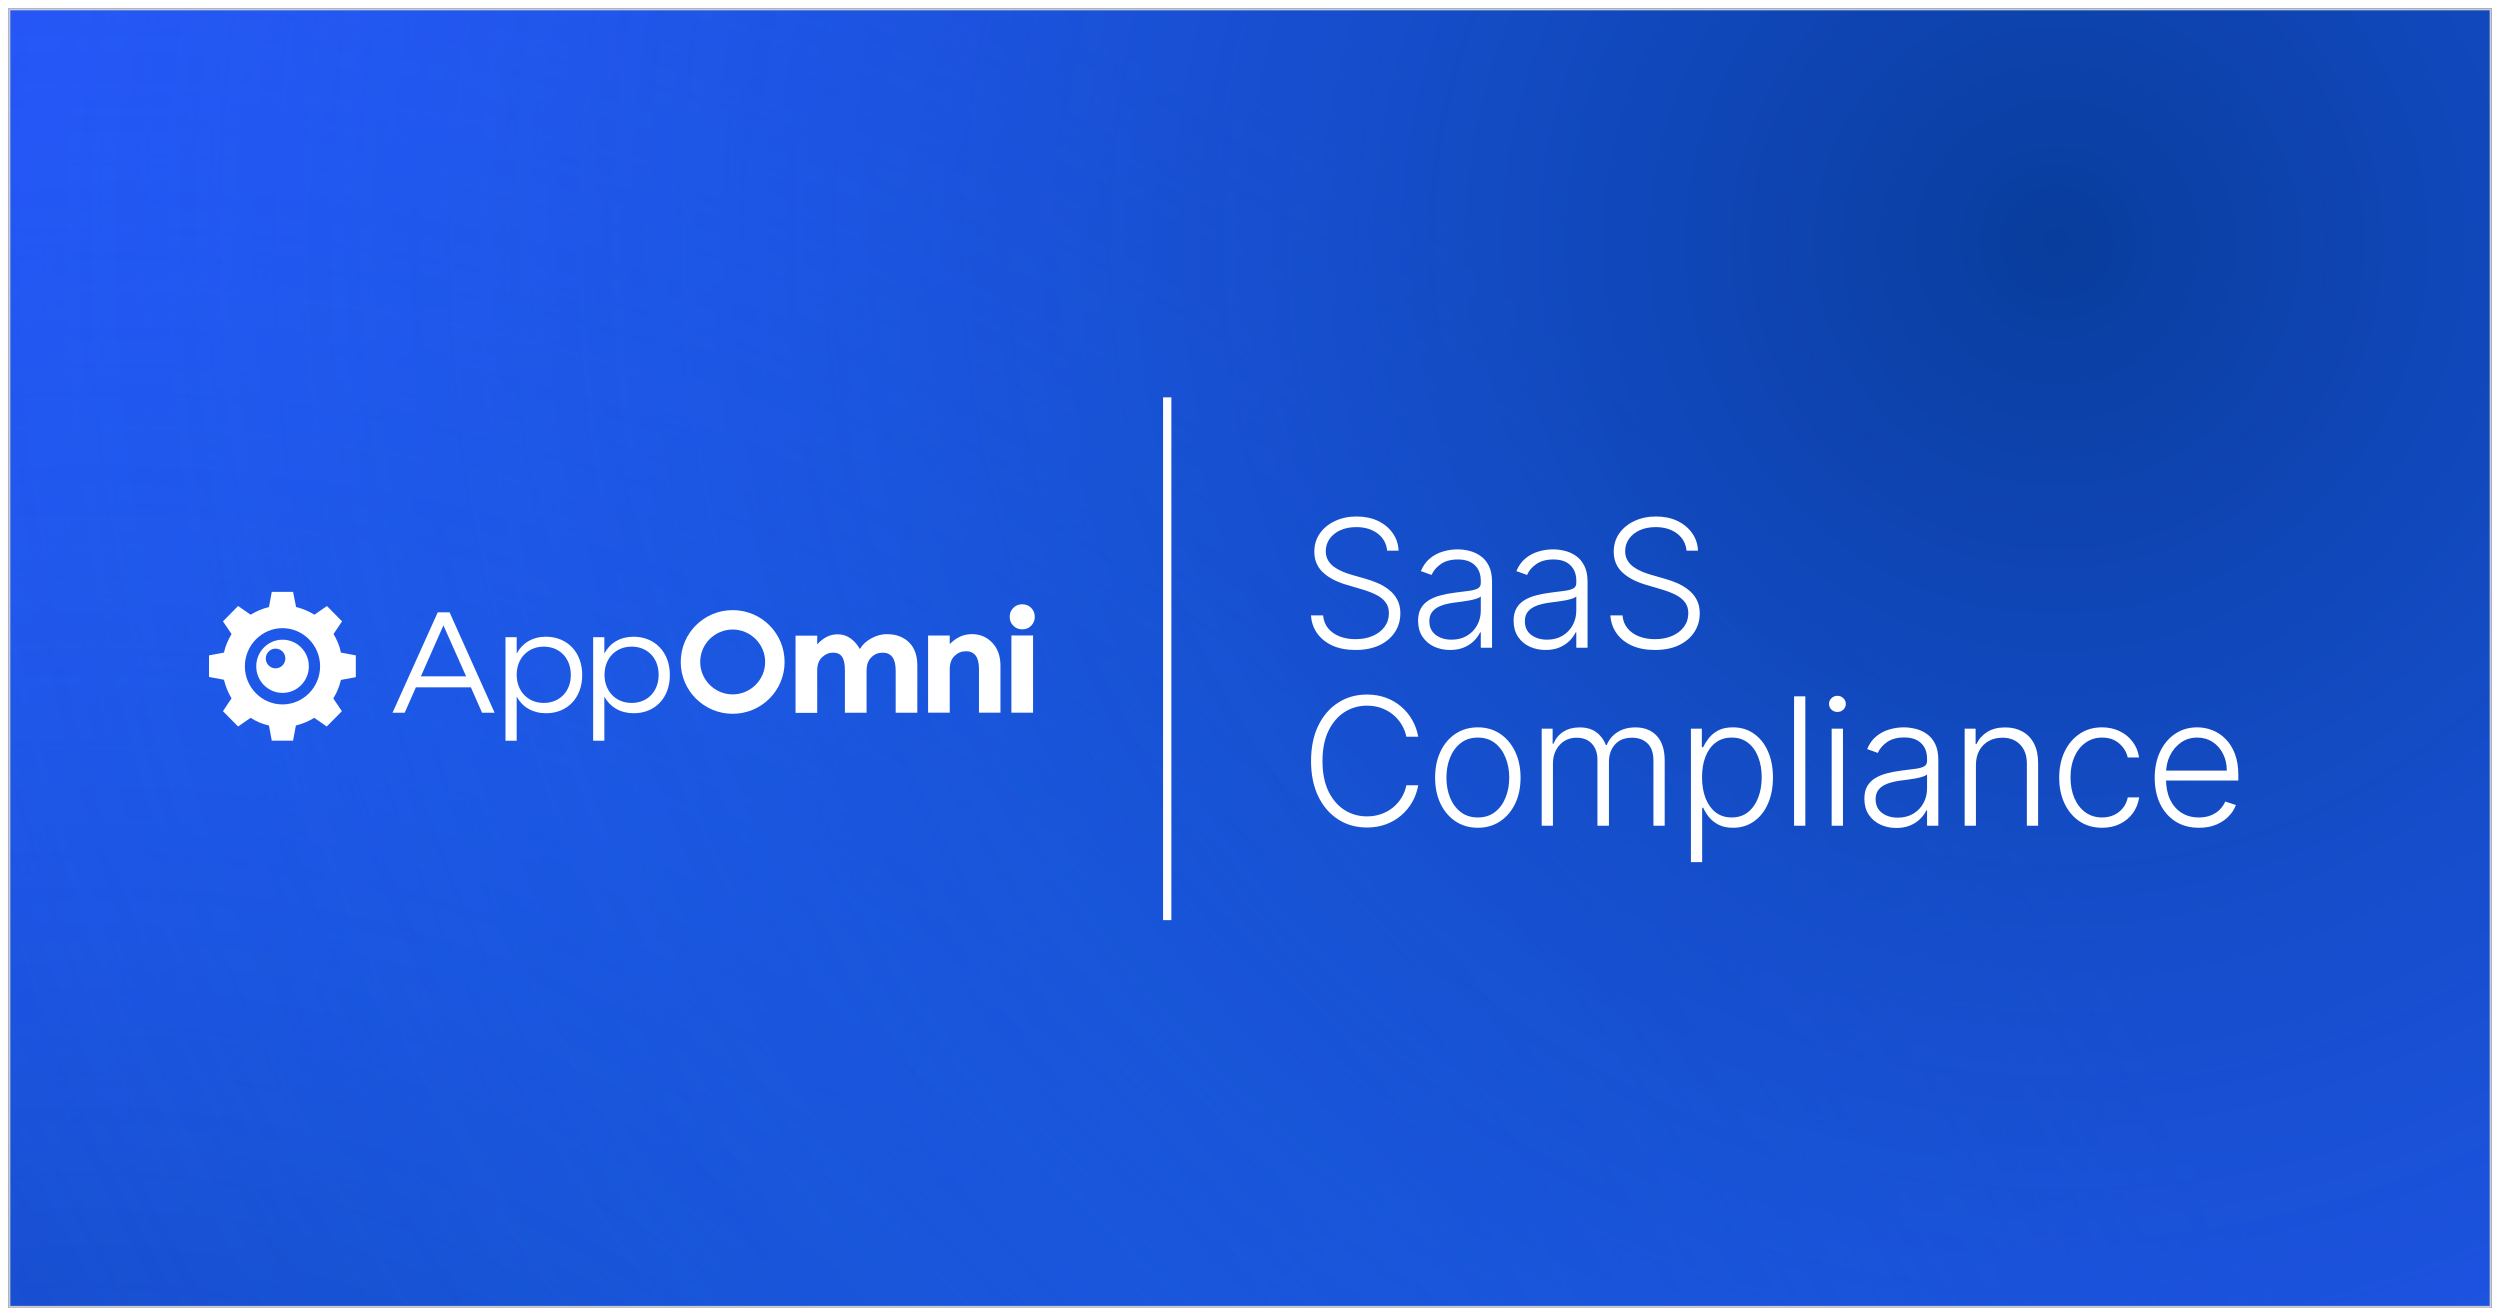 <?xml version="1.0" encoding="UTF-8"?> <svg xmlns="http://www.w3.org/2000/svg" width="1208" height="636" viewBox="0 0 1208 636" fill="none"><g filter="url(#filter0_d_369_801)"><g clip-path="url(#clip0_369_801)"><rect x="4" width="1200" height="628" fill="#2953FA"></rect><g style="mix-blend-mode:multiply" opacity="0.8"><circle cx="1123.31" cy="1123.31" r="1123.31" transform="matrix(-1 0 0 1 1170.62 -106.81)" fill="url(#paint0_radial_369_801)"></circle></g><g style="mix-blend-mode:multiply" opacity="0.8"><circle cx="1123.31" cy="1123.31" r="1123.31" transform="matrix(-1 0 0 1 2114.62 -1008.81)" fill="url(#paint1_radial_369_801)"></circle></g><path d="M161.145 302.374L165.283 296.232L157.983 288.831L151.924 293.026C149.235 291.378 146.249 290.09 143.057 289.311L141.609 282H131.324L129.964 289.311C126.802 290.09 123.817 291.348 121.098 293.026L115.039 288.831L107.739 296.232L111.876 302.374C110.251 305.101 108.891 308.127 108.211 311.333L101 312.681V323.108L108.211 324.456C108.98 327.662 110.221 330.688 111.876 333.415L107.739 339.647L115.039 347.048L121.098 342.853C123.787 344.591 126.772 345.879 129.964 346.568L131.324 353.879H141.609L142.969 346.568C146.131 345.789 149.116 344.531 151.835 342.853L157.894 347.048L165.195 339.647L161.057 333.505C162.682 330.778 164.042 327.752 164.722 324.546L171.933 323.198V312.681L164.722 311.333C164.131 308.127 162.801 305.101 161.175 302.374H161.145ZM136.496 336.381C126.477 336.381 118.319 328.112 118.319 317.955C118.319 307.797 126.506 299.528 136.496 299.528C146.486 299.528 154.673 307.797 154.673 317.955C154.673 328.112 146.486 336.381 136.496 336.381Z" fill="white"></path><path d="M136.526 305.101C129.491 305.101 123.817 310.853 123.817 317.954C123.817 325.055 129.491 330.808 136.526 330.808C143.56 330.808 149.235 325.055 149.235 317.954C149.235 310.853 143.56 305.101 136.526 305.101ZM133.156 318.943C130.555 318.943 128.427 316.786 128.427 314.179C128.427 311.572 130.555 309.415 133.156 309.415C135.757 309.415 137.885 311.572 137.885 314.179C137.885 316.786 135.757 318.943 133.156 318.943Z" fill="white"></path><path d="M498.256 298.359C497.104 299.528 495.685 300.097 493.941 300.097C492.197 300.097 490.779 299.528 489.626 298.359C488.473 297.191 487.882 295.783 487.882 294.045C487.882 292.307 488.473 290.899 489.626 289.73C490.779 288.562 492.197 287.992 493.941 287.992C495.685 287.992 497.104 288.562 498.256 289.73C499.409 290.899 500 292.307 500 294.045C500 295.783 499.409 297.191 498.256 298.359Z" fill="white"></path><path fill-rule="evenodd" clip-rule="evenodd" d="M328.932 315.857C328.932 302.015 340.134 290.809 354.025 290.809C367.916 290.809 379.117 302.015 379.117 315.857C379.117 329.7 367.916 340.906 354.025 340.906C340.134 340.906 328.932 329.7 328.932 315.857ZM338.331 315.857C338.331 324.486 345.395 331.527 354.025 331.527C362.655 331.527 369.719 324.486 369.719 315.857C369.719 307.228 362.655 300.187 354.025 300.187C345.395 300.187 338.331 307.228 338.331 315.857Z" fill="white"></path><path fill-rule="evenodd" clip-rule="evenodd" d="M189.667 340.396L211.508 291.887H217.242L238.995 340.396H232.936L227.527 328.112H200.957L195.548 340.396H189.637H189.667ZM214.257 298.179L203.38 322.808H225.222L214.257 298.179Z" fill="white"></path><path fill-rule="evenodd" clip-rule="evenodd" d="M263.792 303.663C257.408 303.663 252.413 306.659 249.664 311.782V303.902H244.256V353.909H249.664V332.606C252.413 337.67 257.378 340.636 263.88 340.636C274.254 340.636 281.318 333.085 281.318 322.239C281.407 311.303 274.166 303.663 263.792 303.663ZM262.787 335.662C255.073 335.662 249.664 330.029 249.664 322.059C249.664 314.089 255.073 308.457 262.787 308.457C270.501 308.457 275.821 314.179 275.821 322.059C275.91 330.029 270.412 335.662 262.787 335.662Z" fill="white"></path><path d="M458.918 307.228C462.08 303.992 465.656 302.404 469.558 302.404C473.548 302.404 476.858 303.812 479.429 306.539C482.089 309.355 483.419 313.011 483.419 317.655V340.366H473.045V319.303C473.045 313.58 470.976 310.674 466.72 310.674C464.652 310.674 462.819 311.423 461.253 312.921C459.686 314.419 458.918 316.636 458.918 319.542V340.366H448.455V303.093H458.918V307.228Z" fill="white"></path><path d="M428.564 302.404C426.081 302.404 423.658 303.063 421.264 304.322C418.84 305.55 416.86 307.318 415.441 309.625C414.436 307.647 413.018 305.97 411.126 304.561C409.205 303.153 407.047 302.494 404.742 302.494C401.018 302.494 397.767 304.142 394.871 307.378V303.153H384.408V340.456H394.871V320.232C394.871 317.325 395.609 315.078 397.205 313.61C398.772 312.112 400.516 311.363 402.525 311.363C404.535 311.363 406.013 312.022 406.929 313.43C407.845 314.838 408.259 316.996 408.259 319.992V340.396H418.722V320.232C418.722 317.325 419.461 315.078 421.057 313.61C422.535 312.112 424.367 311.363 426.465 311.363C430.692 311.363 432.79 314.269 432.79 319.992V340.396H443.253V317.685C443.253 312.711 441.923 308.966 439.174 306.329C436.514 303.752 433.027 302.434 428.623 302.434L428.564 302.404Z" fill="white"></path><path d="M499.173 303.063H488.71V340.366H499.173V303.063Z" fill="white"></path><path fill-rule="evenodd" clip-rule="evenodd" d="M292.018 311.782C294.766 306.629 299.732 303.663 306.145 303.663C316.519 303.663 323.76 311.303 323.672 322.239C323.672 333.115 316.608 340.636 306.234 340.636C299.761 340.636 294.766 337.64 292.018 332.606V353.909H286.609V303.902H292.018V311.782ZM292.106 322.059C292.106 330.029 297.515 335.662 305.229 335.662C312.943 335.662 318.263 330.029 318.263 322.059C318.263 314.089 312.943 308.457 305.229 308.457C297.515 308.457 292.106 314.089 292.106 322.059Z" fill="white"></path><path d="M564 188L564 440.605" stroke="white" stroke-width="4"></path><path d="M670.267 262.091C669.921 258.609 668.384 255.84 665.656 253.784C662.927 251.728 659.497 250.7 655.364 250.7C652.452 250.7 649.887 251.198 647.668 252.196C645.469 253.194 643.738 254.578 642.476 256.349C641.234 258.1 640.613 260.096 640.613 262.335C640.613 263.984 640.969 265.43 641.682 266.672C642.394 267.914 643.351 268.983 644.553 269.879C645.774 270.754 647.118 271.507 648.584 272.138C650.07 272.77 651.567 273.299 653.073 273.727L659.67 275.62C661.665 276.17 663.66 276.872 665.656 277.727C667.651 278.582 669.473 279.661 671.122 280.964C672.792 282.247 674.125 283.825 675.123 285.698C676.141 287.551 676.65 289.78 676.65 292.386C676.65 295.725 675.785 298.728 674.054 301.396C672.323 304.063 669.839 306.18 666.602 307.748C663.365 309.295 659.487 310.069 654.967 310.069C650.711 310.069 647.016 309.366 643.881 307.962C640.745 306.536 638.282 304.572 636.49 302.067C634.698 299.563 633.691 296.662 633.467 293.364H639.33C639.534 295.827 640.348 297.914 641.773 299.624C643.199 301.335 645.051 302.638 647.332 303.533C649.612 304.409 652.157 304.847 654.967 304.847C658.082 304.847 660.851 304.327 663.273 303.289C665.717 302.23 667.63 300.764 669.015 298.891C670.42 296.998 671.122 294.799 671.122 292.295C671.122 290.177 670.572 288.406 669.473 286.981C668.374 285.535 666.836 284.324 664.862 283.347C662.907 282.369 660.637 281.504 658.051 280.751L650.569 278.552C645.662 277.086 641.855 275.06 639.147 272.474C636.439 269.889 635.085 266.59 635.085 262.58C635.085 259.22 635.981 256.268 637.773 253.723C639.585 251.158 642.028 249.162 645.102 247.737C648.197 246.292 651.668 245.569 655.516 245.569C659.405 245.569 662.846 246.281 665.839 247.707C668.832 249.132 671.204 251.097 672.955 253.601C674.726 256.085 675.673 258.915 675.795 262.091H670.267ZM700.644 310.069C697.814 310.069 695.229 309.519 692.887 308.42C690.546 307.3 688.683 305.692 687.298 303.594C685.914 301.477 685.222 298.912 685.222 295.898C685.222 293.577 685.659 291.623 686.535 290.035C687.41 288.447 688.652 287.144 690.261 286.126C691.869 285.108 693.773 284.304 695.972 283.713C698.171 283.123 700.593 282.665 703.24 282.339C705.867 282.013 708.086 281.728 709.898 281.484C711.73 281.239 713.125 280.853 714.082 280.323C715.039 279.794 715.517 278.939 715.517 277.758V276.658C715.517 273.462 714.56 270.947 712.646 269.115C710.753 267.262 708.025 266.336 704.462 266.336C701.082 266.336 698.323 267.079 696.186 268.565C694.068 270.052 692.582 271.803 691.727 273.818L686.566 271.955C687.624 269.39 689.09 267.344 690.963 265.817C692.836 264.269 694.933 263.16 697.254 262.488C699.575 261.796 701.927 261.45 704.309 261.45C706.101 261.45 707.964 261.684 709.898 262.152C711.852 262.62 713.664 263.435 715.334 264.595C717.003 265.735 718.357 267.334 719.396 269.39C720.434 271.426 720.953 274.012 720.953 277.147V309H715.517V301.579H715.181C714.53 302.963 713.563 304.307 712.28 305.61C710.997 306.913 709.389 307.982 707.455 308.817C705.521 309.652 703.25 310.069 700.644 310.069ZM701.377 305.091C704.268 305.091 706.773 304.45 708.89 303.167C711.008 301.884 712.636 300.184 713.776 298.067C714.937 295.929 715.517 293.577 715.517 291.012V284.232C715.11 284.619 714.428 284.965 713.471 285.271C712.534 285.576 711.445 285.851 710.203 286.095C708.982 286.319 707.76 286.513 706.539 286.675C705.317 286.838 704.217 286.981 703.24 287.103C700.593 287.429 698.334 287.938 696.46 288.63C694.587 289.322 693.152 290.279 692.154 291.501C691.157 292.702 690.658 294.249 690.658 296.143C690.658 298.993 691.676 301.202 693.712 302.77C695.748 304.317 698.303 305.091 701.377 305.091ZM746.795 310.069C743.965 310.069 741.38 309.519 739.038 308.42C736.697 307.3 734.834 305.692 733.45 303.594C732.065 301.477 731.373 298.912 731.373 295.898C731.373 293.577 731.811 291.623 732.686 290.035C733.562 288.447 734.803 287.144 736.412 286.126C738.02 285.108 739.924 284.304 742.123 283.713C744.322 283.123 746.745 282.665 749.391 282.339C752.018 282.013 754.237 281.728 756.049 281.484C757.881 281.239 759.276 280.853 760.233 280.323C761.19 279.794 761.668 278.939 761.668 277.758V276.658C761.668 273.462 760.711 270.947 758.798 269.115C756.904 267.262 754.176 266.336 750.613 266.336C747.233 266.336 744.474 267.079 742.337 268.565C740.219 270.052 738.733 271.803 737.878 273.818L732.717 271.955C733.775 269.39 735.241 267.344 737.114 265.817C738.987 264.269 741.085 263.16 743.406 262.488C745.727 261.796 748.078 261.45 750.46 261.45C752.252 261.45 754.115 261.684 756.049 262.152C758.004 262.62 759.816 263.435 761.485 264.595C763.155 265.735 764.509 267.334 765.547 269.39C766.585 271.426 767.104 274.012 767.104 277.147V309H761.668V301.579H761.332C760.681 302.963 759.714 304.307 758.431 305.61C757.148 306.913 755.54 307.982 753.606 308.817C751.672 309.652 749.401 310.069 746.795 310.069ZM747.528 305.091C750.419 305.091 752.924 304.45 755.041 303.167C757.159 301.884 758.787 300.184 759.928 298.067C761.088 295.929 761.668 293.577 761.668 291.012V284.232C761.261 284.619 760.579 284.965 759.622 285.271C758.686 285.576 757.596 285.851 756.354 286.095C755.133 286.319 753.911 286.513 752.69 286.675C751.468 286.838 750.369 286.981 749.391 287.103C746.745 287.429 744.485 287.938 742.611 288.63C740.738 289.322 739.303 290.279 738.305 291.501C737.308 292.702 736.809 294.249 736.809 296.143C736.809 298.993 737.827 301.202 739.863 302.77C741.899 304.317 744.454 305.091 747.528 305.091ZM814.935 262.091C814.589 258.609 813.052 255.84 810.324 253.784C807.595 251.728 804.165 250.7 800.032 250.7C797.12 250.7 794.555 251.198 792.336 252.196C790.137 253.194 788.406 254.578 787.144 256.349C785.902 258.1 785.281 260.096 785.281 262.335C785.281 263.984 785.637 265.43 786.35 266.672C787.063 267.914 788.019 268.983 789.221 269.879C790.442 270.754 791.786 271.507 793.252 272.138C794.738 272.77 796.235 273.299 797.741 273.727L804.338 275.62C806.333 276.17 808.328 276.872 810.324 277.727C812.319 278.582 814.141 279.661 815.79 280.964C817.46 282.247 818.793 283.825 819.791 285.698C820.809 287.551 821.318 289.78 821.318 292.386C821.318 295.725 820.453 298.728 818.722 301.396C816.992 304.063 814.508 306.18 811.27 307.748C808.033 309.295 804.155 310.069 799.635 310.069C795.38 310.069 791.684 309.366 788.549 307.962C785.413 306.536 782.95 304.572 781.158 302.067C779.367 299.563 778.359 296.662 778.135 293.364H783.998C784.202 295.827 785.016 297.914 786.442 299.624C787.867 301.335 789.719 302.638 792 303.533C794.28 304.409 796.825 304.847 799.635 304.847C802.75 304.847 805.519 304.327 807.942 303.289C810.385 302.23 812.299 300.764 813.683 298.891C815.088 296.998 815.79 294.799 815.79 292.295C815.79 290.177 815.241 288.406 814.141 286.981C813.042 285.535 811.505 284.324 809.53 283.347C807.575 282.369 805.305 281.504 802.719 280.751L795.237 278.552C790.33 277.086 786.523 275.06 783.815 272.474C781.107 269.889 779.753 266.59 779.753 262.58C779.753 259.22 780.649 256.268 782.441 253.723C784.253 251.158 786.696 249.162 789.77 247.737C792.865 246.292 796.336 245.569 800.184 245.569C804.073 245.569 807.514 246.281 810.507 247.707C813.5 249.132 815.872 251.097 817.623 253.601C819.394 256.085 820.341 258.915 820.463 262.091H814.935ZM685.293 352H679.551C679.124 349.862 678.35 347.887 677.23 346.075C676.131 344.243 674.746 342.645 673.077 341.281C671.407 339.916 669.514 338.858 667.396 338.104C665.279 337.351 662.988 336.974 660.525 336.974C656.575 336.974 652.971 338.003 649.714 340.059C646.477 342.115 643.881 345.139 641.926 349.129C639.992 353.099 639.025 357.965 639.025 363.727C639.025 369.53 639.992 374.416 641.926 378.386C643.881 382.357 646.477 385.37 649.714 387.426C652.971 389.462 656.575 390.48 660.525 390.48C662.988 390.48 665.279 390.103 667.396 389.35C669.514 388.597 671.407 387.548 673.077 386.205C674.746 384.84 676.131 383.242 677.23 381.41C678.35 379.577 679.124 377.592 679.551 375.455H685.293C684.784 378.325 683.827 381.003 682.422 383.487C681.037 385.95 679.266 388.108 677.108 389.961C674.97 391.814 672.507 393.259 669.717 394.298C666.928 395.336 663.864 395.855 660.525 395.855C655.272 395.855 650.61 394.542 646.538 391.915C642.466 389.269 639.269 385.543 636.948 380.738C634.647 375.933 633.497 370.263 633.497 363.727C633.497 357.192 634.647 351.522 636.948 346.717C639.269 341.912 642.466 338.196 646.538 335.57C650.61 332.923 655.272 331.599 660.525 331.599C663.864 331.599 666.928 332.119 669.717 333.157C672.507 334.175 674.97 335.621 677.108 337.494C679.266 339.346 681.037 341.504 682.422 343.968C683.827 346.432 684.784 349.109 685.293 352ZM714.089 395.977C710.038 395.977 706.455 394.949 703.339 392.893C700.245 390.836 697.822 387.996 696.071 384.372C694.32 380.728 693.445 376.523 693.445 371.759C693.445 366.954 694.32 362.73 696.071 359.085C697.822 355.42 700.245 352.57 703.339 350.534C706.455 348.478 710.038 347.45 714.089 347.45C718.141 347.45 721.714 348.478 724.809 350.534C727.904 352.59 730.326 355.441 732.077 359.085C733.849 362.73 734.734 366.954 734.734 371.759C734.734 376.523 733.859 380.728 732.108 384.372C730.357 387.996 727.924 390.836 724.809 392.893C721.714 394.949 718.141 395.977 714.089 395.977ZM714.089 390.999C717.347 390.999 720.106 390.124 722.366 388.373C724.626 386.622 726.336 384.291 727.496 381.379C728.677 378.468 729.268 375.261 729.268 371.759C729.268 368.257 728.677 365.04 727.496 362.109C726.336 359.177 724.626 356.825 722.366 355.054C720.106 353.283 717.347 352.397 714.089 352.397C710.852 352.397 708.094 353.283 705.813 355.054C703.553 356.825 701.833 359.177 700.652 362.109C699.491 365.04 698.911 368.257 698.911 371.759C698.911 375.261 699.491 378.468 700.652 381.379C701.833 384.291 703.553 386.622 705.813 388.373C708.073 390.124 710.832 390.999 714.089 390.999ZM744.948 395V348.091H750.231V355.298H750.72C751.656 352.875 753.214 350.972 755.392 349.587C757.591 348.183 760.228 347.48 763.302 347.48C766.539 347.48 769.196 348.244 771.273 349.771C773.37 351.277 774.938 353.354 775.976 356.001H776.373C777.432 353.395 779.152 351.328 781.534 349.801C783.937 348.254 786.848 347.48 790.269 347.48C794.626 347.48 798.067 348.854 800.591 351.603C803.116 354.331 804.378 358.322 804.378 363.575V395H798.942V363.575C798.942 359.869 797.995 357.09 796.102 355.237C794.208 353.384 791.714 352.458 788.62 352.458C785.036 352.458 782.278 353.558 780.343 355.756C778.409 357.955 777.442 360.745 777.442 364.124V395H771.884V363.086C771.884 359.91 770.998 357.344 769.227 355.39C767.456 353.435 764.962 352.458 761.745 352.458C759.587 352.458 757.642 352.987 755.912 354.046C754.201 355.105 752.847 356.581 751.85 358.474C750.872 360.348 750.384 362.506 750.384 364.949V395H744.948ZM817.05 412.591V348.091H822.333V357.039H822.975C823.626 355.634 824.522 354.199 825.662 352.733C826.802 351.247 828.309 349.995 830.182 348.977C832.076 347.959 834.458 347.45 837.328 347.45C841.197 347.45 844.577 348.468 847.468 350.504C850.379 352.519 852.639 355.349 854.247 358.994C855.876 362.618 856.691 366.842 856.691 371.668C856.691 376.513 855.876 380.758 854.247 384.403C852.639 388.047 850.379 390.887 847.468 392.923C844.577 394.959 841.217 395.977 837.39 395.977C834.56 395.977 832.188 395.468 830.274 394.45C828.38 393.432 826.843 392.18 825.662 390.694C824.502 389.187 823.606 387.721 822.975 386.296H822.486V412.591H817.05ZM822.425 371.576C822.425 375.363 822.985 378.722 824.105 381.654C825.245 384.566 826.874 386.856 828.991 388.526C831.129 390.175 833.715 390.999 836.748 390.999C839.863 390.999 842.49 390.144 844.627 388.434C846.786 386.703 848.425 384.372 849.544 381.44C850.685 378.509 851.255 375.22 851.255 371.576C851.255 367.972 850.695 364.725 849.575 361.834C848.475 358.943 846.847 356.652 844.689 354.962C842.53 353.252 839.884 352.397 836.748 352.397C833.694 352.397 831.098 353.222 828.961 354.871C826.823 356.5 825.194 358.759 824.074 361.651C822.975 364.521 822.425 367.83 822.425 371.576ZM872.333 332.455V395H866.896V332.455H872.333ZM885.058 395V348.091H890.524V395H885.058ZM887.837 340.028C886.717 340.028 885.76 339.652 884.966 338.898C884.172 338.125 883.775 337.198 883.775 336.119C883.775 335.04 884.172 334.124 884.966 333.371C885.76 332.597 886.717 332.21 887.837 332.21C888.957 332.21 889.914 332.597 890.708 333.371C891.502 334.124 891.899 335.04 891.899 336.119C891.899 337.198 891.502 338.125 890.708 338.898C889.914 339.652 888.957 340.028 887.837 340.028ZM916.283 396.069C913.453 396.069 910.867 395.519 908.526 394.42C906.184 393.3 904.321 391.692 902.937 389.594C901.552 387.477 900.86 384.912 900.86 381.898C900.86 379.577 901.298 377.623 902.173 376.035C903.049 374.447 904.291 373.144 905.899 372.126C907.508 371.108 909.411 370.304 911.61 369.713C913.809 369.123 916.232 368.665 918.879 368.339C921.505 368.013 923.724 367.728 925.536 367.484C927.369 367.239 928.763 366.853 929.72 366.323C930.677 365.794 931.155 364.939 931.155 363.758V362.658C931.155 359.462 930.199 356.947 928.285 355.115C926.391 353.262 923.663 352.336 920.1 352.336C916.72 352.336 913.962 353.079 911.824 354.565C909.706 356.052 908.22 357.803 907.365 359.818L902.204 357.955C903.262 355.39 904.728 353.344 906.602 351.817C908.475 350.269 910.572 349.16 912.893 348.488C915.214 347.796 917.565 347.45 919.947 347.45C921.739 347.45 923.602 347.684 925.536 348.152C927.491 348.62 929.303 349.435 930.972 350.595C932.642 351.735 933.996 353.334 935.034 355.39C936.072 357.426 936.592 360.012 936.592 363.147V395H931.155V387.579H930.82C930.168 388.963 929.201 390.307 927.918 391.61C926.636 392.913 925.027 393.982 923.093 394.817C921.159 395.652 918.889 396.069 916.283 396.069ZM917.016 391.091C919.907 391.091 922.411 390.45 924.528 389.167C926.646 387.884 928.275 386.184 929.415 384.067C930.575 381.929 931.155 379.577 931.155 377.012V370.232C930.748 370.619 930.066 370.965 929.109 371.271C928.173 371.576 927.084 371.851 925.842 372.095C924.62 372.319 923.398 372.513 922.177 372.675C920.955 372.838 919.856 372.981 918.879 373.103C916.232 373.429 913.972 373.938 912.099 374.63C910.226 375.322 908.79 376.279 907.793 377.501C906.795 378.702 906.296 380.249 906.296 382.143C906.296 384.993 907.314 387.202 909.35 388.77C911.386 390.317 913.941 391.091 917.016 391.091ZM954.768 365.682V395H949.332V348.091H954.616V355.451H955.104C956.204 353.049 957.914 351.125 960.235 349.679C962.576 348.213 965.467 347.48 968.908 347.48C972.064 347.48 974.833 348.142 977.215 349.465C979.617 350.768 981.48 352.692 982.804 355.237C984.147 357.782 984.819 360.907 984.819 364.613V395H979.383V364.949C979.383 361.101 978.304 358.057 976.146 355.817C974.008 353.578 971.138 352.458 967.534 352.458C965.07 352.458 962.882 352.987 960.968 354.046C959.054 355.105 957.537 356.632 956.417 358.627C955.318 360.602 954.768 362.954 954.768 365.682ZM1015.74 395.977C1011.54 395.977 1007.89 394.929 1004.77 392.832C1001.68 390.735 999.278 387.864 997.568 384.219C995.857 380.575 995.002 376.422 995.002 371.759C995.002 367.056 995.868 362.872 997.598 359.207C999.349 355.543 1001.77 352.672 1004.87 350.595C1007.96 348.498 1011.55 347.45 1015.65 347.45C1018.78 347.45 1021.62 348.06 1024.17 349.282C1026.71 350.483 1028.81 352.183 1030.46 354.382C1032.13 356.561 1033.18 359.106 1033.6 362.017H1028.11C1027.54 359.37 1026.16 357.11 1023.98 355.237C1021.83 353.344 1019.08 352.397 1015.74 352.397C1012.75 352.397 1010.1 353.211 1007.8 354.84C1005.5 356.449 1003.7 358.698 1002.39 361.589C1001.11 364.46 1000.47 367.789 1000.47 371.576C1000.47 375.383 1001.1 378.753 1002.36 381.685C1003.62 384.596 1005.4 386.876 1007.68 388.526C1009.98 390.175 1012.66 390.999 1015.74 390.999C1017.82 390.999 1019.71 390.612 1021.42 389.839C1023.15 389.045 1024.6 387.925 1025.76 386.479C1026.94 385.034 1027.73 383.313 1028.14 381.318H1033.64C1033.23 384.148 1032.22 386.673 1030.61 388.892C1029.02 391.091 1026.96 392.821 1024.41 394.084C1021.89 395.346 1019 395.977 1015.74 395.977ZM1062.53 395.977C1058.15 395.977 1054.37 394.959 1051.17 392.923C1047.97 390.867 1045.5 388.027 1043.75 384.403C1042.02 380.758 1041.15 376.564 1041.15 371.82C1041.15 367.097 1042.02 362.903 1043.75 359.238C1045.5 355.553 1047.91 352.672 1050.99 350.595C1054.08 348.498 1057.65 347.45 1061.71 347.45C1064.25 347.45 1066.7 347.918 1069.07 348.854C1071.43 349.771 1073.55 351.186 1075.42 353.099C1077.31 354.993 1078.81 357.385 1079.91 360.276C1081.01 363.147 1081.56 366.547 1081.56 370.477V373.164H1044.91V368.369H1076C1076 365.356 1075.39 362.648 1074.17 360.246C1072.97 357.823 1071.29 355.909 1069.13 354.504C1066.99 353.099 1064.52 352.397 1061.71 352.397C1058.73 352.397 1056.12 353.191 1053.86 354.779C1051.6 356.367 1049.83 358.464 1048.54 361.07C1047.28 363.676 1046.64 366.527 1046.62 369.621V372.492C1046.62 376.218 1047.26 379.476 1048.54 382.265C1049.85 385.034 1051.69 387.182 1054.07 388.709C1056.45 390.236 1059.27 390.999 1062.53 390.999C1064.75 390.999 1066.69 390.653 1068.36 389.961C1070.05 389.269 1071.47 388.342 1072.61 387.182C1073.77 386.001 1074.65 384.708 1075.24 383.303L1080.4 384.983C1079.68 386.958 1078.51 388.78 1076.88 390.45C1075.28 392.119 1073.26 393.463 1070.84 394.481C1068.44 395.478 1065.67 395.977 1062.53 395.977Z" fill="white"></path></g><rect x="4.5" y="0.5" width="1199" height="627" stroke="#CBC9C9"></rect></g><defs><filter id="filter0_d_369_801" x="0" y="0" width="1208" height="636" filterUnits="userSpaceOnUse" color-interpolation-filters="sRGB"><feFlood flood-opacity="0" result="BackgroundImageFix"></feFlood><feColorMatrix in="SourceAlpha" type="matrix" values="0 0 0 0 0 0 0 0 0 0 0 0 0 0 0 0 0 0 127 0" result="hardAlpha"></feColorMatrix><feOffset dy="4"></feOffset><feGaussianBlur stdDeviation="2"></feGaussianBlur><feComposite in2="hardAlpha" operator="out"></feComposite><feColorMatrix type="matrix" values="0 0 0 0 0 0 0 0 0 0 0 0 0 0 0 0 0 0 0.25 0"></feColorMatrix><feBlend mode="normal" in2="BackgroundImageFix" result="effect1_dropShadow_369_801"></feBlend><feBlend mode="normal" in="SourceGraphic" in2="effect1_dropShadow_369_801" result="shape"></feBlend></filter><radialGradient id="paint0_radial_369_801" cx="0" cy="0" r="1" gradientUnits="userSpaceOnUse" gradientTransform="translate(1123.31 1123.31) rotate(90) scale(1123.31)"><stop stop-color="#003785"></stop><stop offset="1" stop-color="#1570EF" stop-opacity="0"></stop></radialGradient><radialGradient id="paint1_radial_369_801" cx="0" cy="0" r="1" gradientUnits="userSpaceOnUse" gradientTransform="translate(1123.31 1123.31) rotate(90) scale(1123.31)"><stop stop-color="#003785"></stop><stop offset="1" stop-color="#1570EF" stop-opacity="0"></stop></radialGradient><clipPath id="clip0_369_801"><rect x="4" width="1200" height="628" fill="white"></rect></clipPath></defs></svg> 